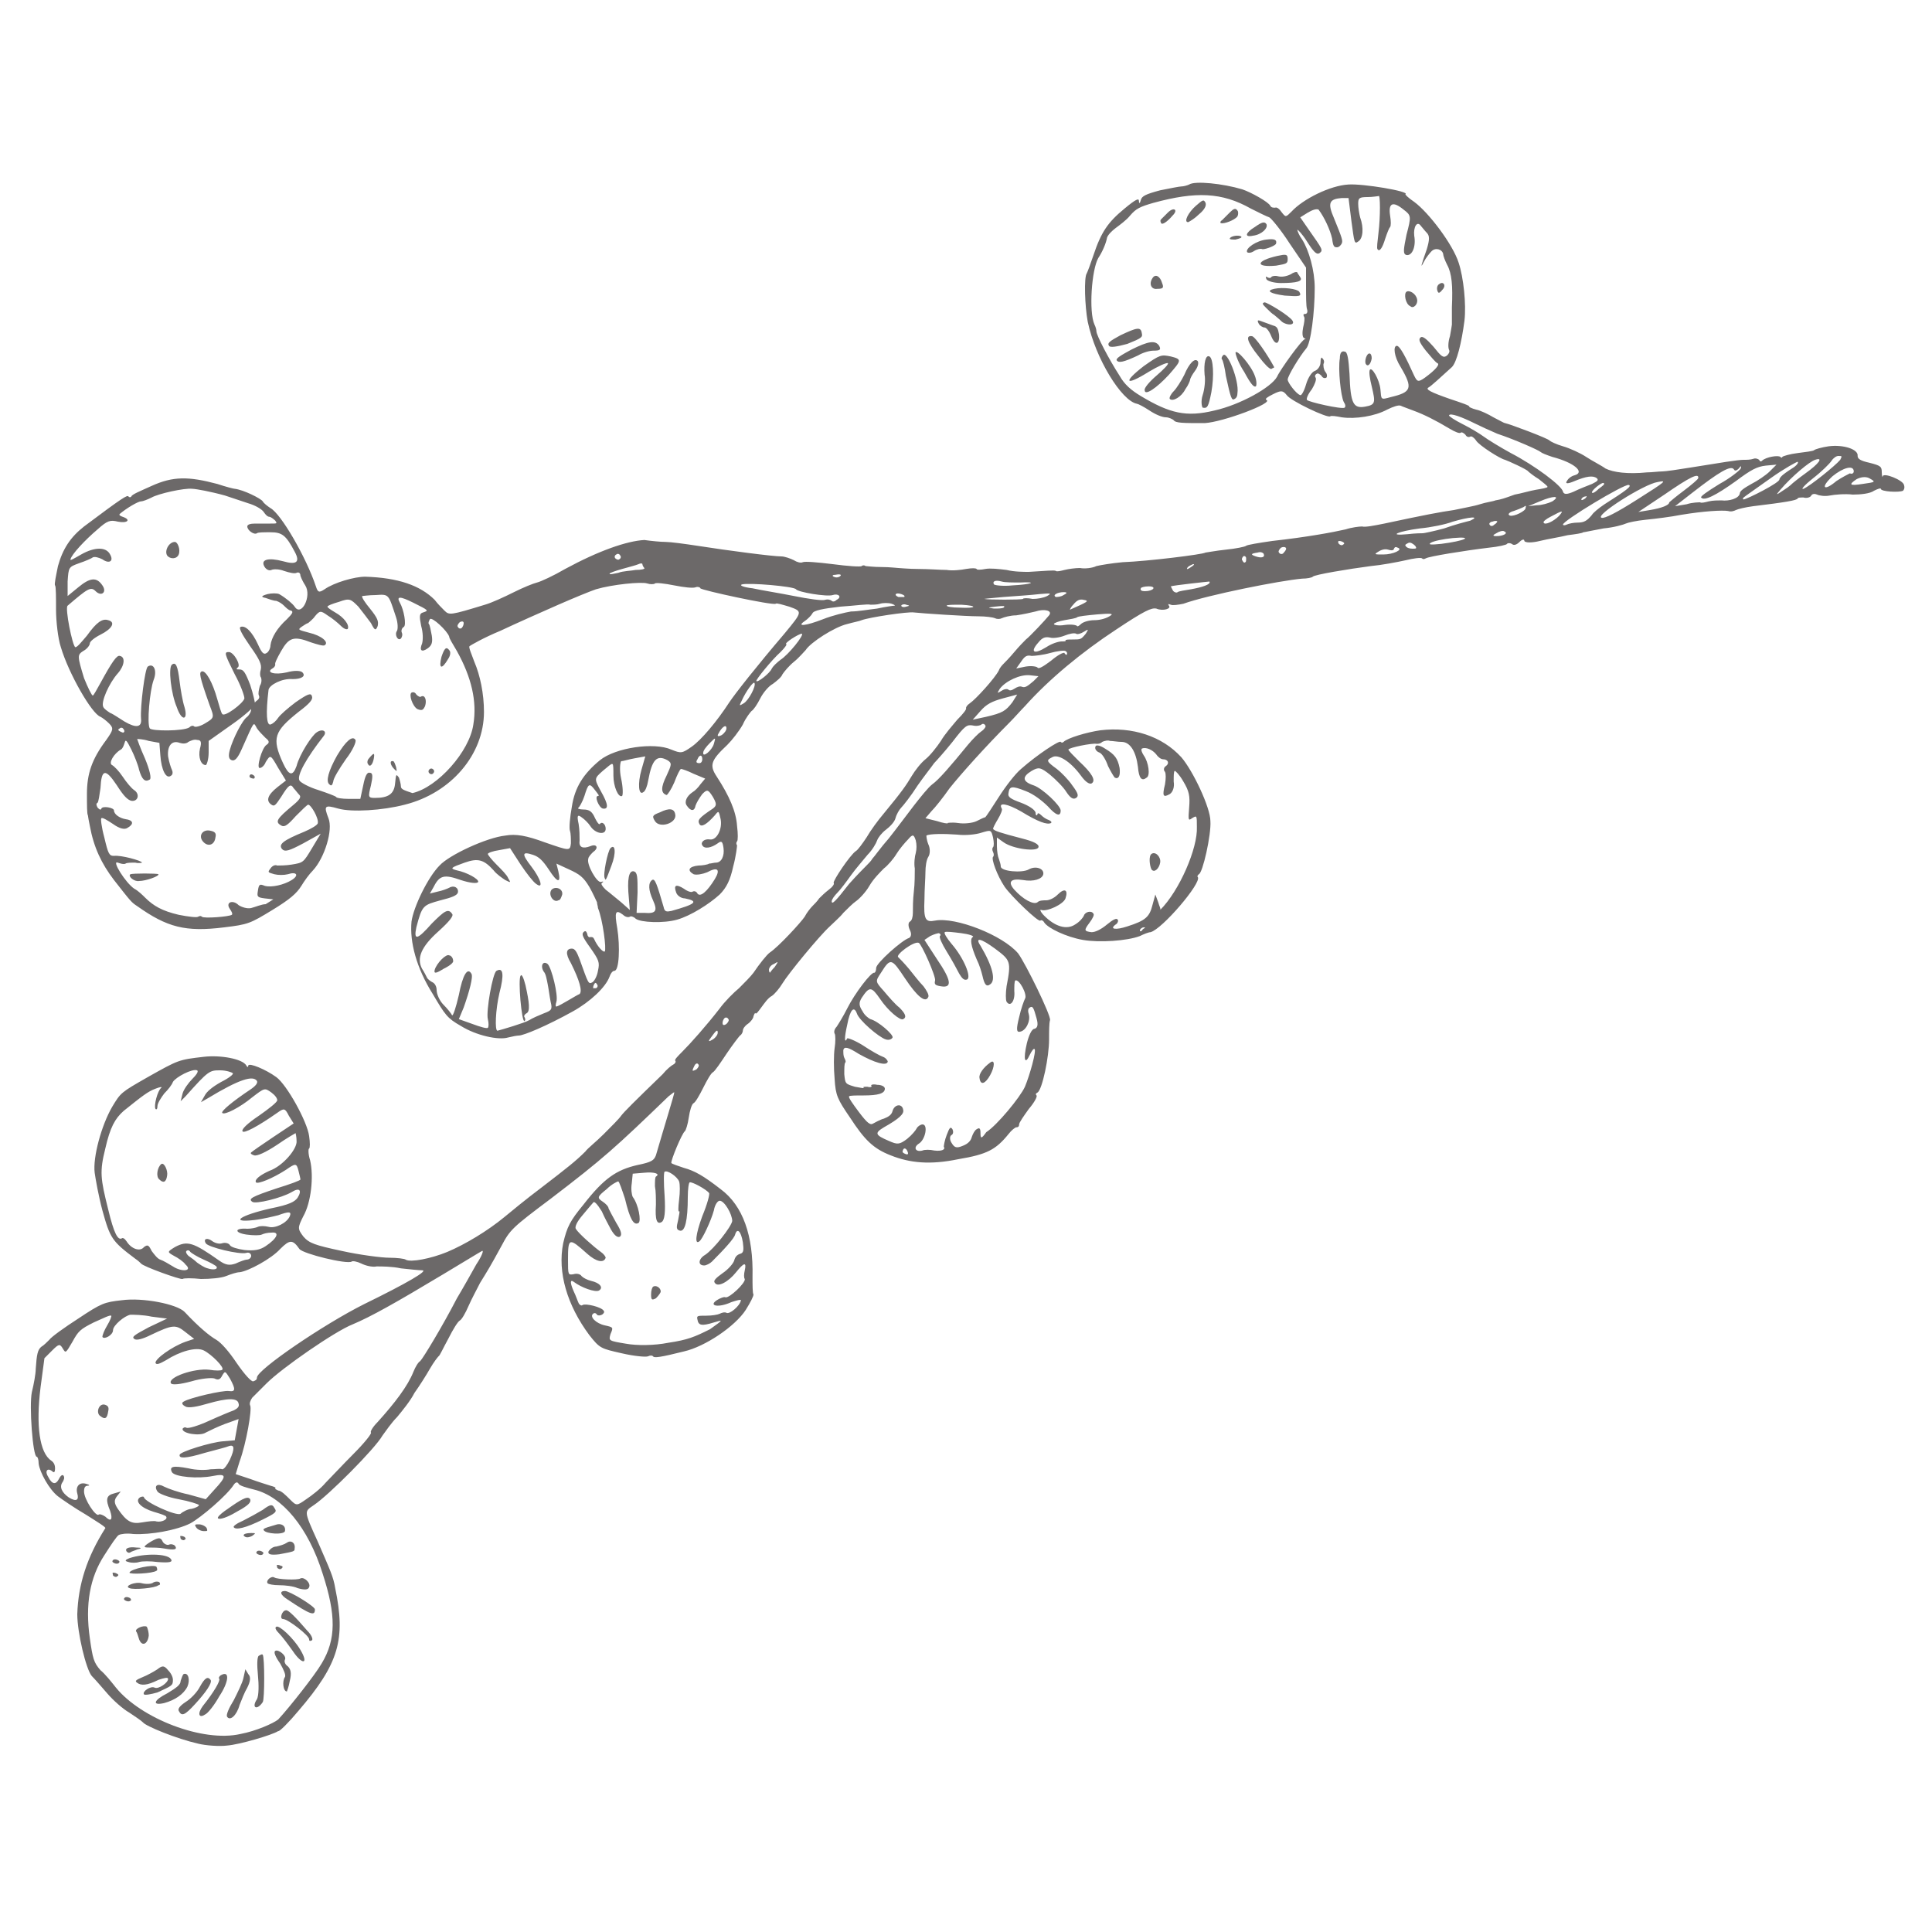 <svg version="1.1" id="Layer_1" xmlns="http://www.w3.org/2000/svg" x="0" y="0" viewBox="0 0 200 200" style="enable-background:new 0 0 200 200" xml:space="preserve"><style>.st0{fill:#6C6969}</style><path class="st0" d="M30.9 177.1c4.2-4.9 4.9-7.4 3.8-12.7-.2-1.2-.5-1.8-1.8-4.8-1.5-3.3-1.4-3.1-.4-3.8 1.5-1 6.3-5.8 7.1-7.2.3-.4.9-1.3 1.5-1.9.5-.6 1.4-1.7 1.8-2.5.5-.7 1.2-1.8 1.6-2.5.4-.7.8-1.2.9-1.3.1 0 .5-.9 1-1.8.5-1 1-1.8 1.2-1.9.2-.1.6-.8.9-1.5.3-.7.9-1.8 1.2-2.4.8-1.3 1-1.6 2.2-3.8.9-1.7 1.1-1.9 5.1-4.9 5.5-4.2 6.7-5.3 12.2-10.6.4-.3.6-.5.6-.4 0 .2-1 3.4-1.9 6.5-.2.5-.4.7-1.9 1-2.2.5-3.5 1.4-5.6 4.1-1.4 1.7-1.7 2.3-2.1 4-.6 3 .4 6.4 2.7 9.5 1.1 1.4 1.2 1.4 3.4 1.9 1.3.3 2.5.4 2.7.3.2-.1.4-.1.5 0 .1.2.8.1 3.2-.5 2.2-.5 5.3-2.6 6.4-4.3.5-.8.8-1.4.8-1.6-.1-.1-.1-1-.1-1.8.1-4.3-1-7.4-3.3-9.1-1.8-1.4-2.7-1.9-3.8-2.2-.6-.2-1.2-.4-1.3-.5-.1-.2 1.1-3.1 1.4-3.3.1-.1.3-.7.4-1.4.1-.7.3-1.4.5-1.5s.6-.8 1-1.6.8-1.5 1-1.6.8-1 1.4-1.9 1.3-1.8 1.4-1.9c.2-.1.3-.4.3-.5 0-.2.2-.5.5-.7s.6-.6.6-.8c.1-.3.2-.4.2-.3.1.1.3-.2.6-.6.3-.4.7-1 1.1-1.2.3-.2.8-.8 1.1-1.3.6-1 3.8-4.9 4.9-5.9.4-.4 1.1-1 1.4-1.4.4-.4 1-1 1.3-1.2s1-.9 1.4-1.6 1.1-1.4 1.5-1.8c.4-.3 1-1 1.3-1.5s.9-1.2 1.2-1.5c.5-.6.6-.5.8.1.1.4.1.9 0 1.3-.1.3-.2 1.1-.1 1.6 0 .5 0 1.6-.1 2.4s-.1 1.8-.1 2.2c0 .4-.1.8-.3.9-.2.1-.2.5 0 .9s.1.7-.1.8c-.7.2-3.4 2.6-3.4 3.1 0 .3-.1.5-.2.5-.3-.1-2 2.1-2.8 3.7-.4.8-.9 1.6-1.1 1.9-.2.2-.3.5-.2.7.1.1.1.9 0 1.5-.1.7-.1 2.1 0 3.2.1 1.7.3 2.1 1.6 4 1.5 2.3 2.4 3.2 4.2 3.9 2 .8 4.1 1 7 .4 3-.5 3.9-1 5.2-2.6.3-.4.7-.7.8-.7.2 0 .3-.1.3-.3 0-.2.5-.9 1-1.6.6-.7.9-1.3.8-1.4s-.1-.2.1-.3c.5-.3 1.2-3.7 1.2-5.5 0-.8 0-1.7.1-2 .1-.5-2.5-5.8-3.3-6.9-1.6-1.9-6.5-3.8-8.6-3.4-1 .2-1.2-.1-1.1-2.2 0-1 .1-2.2.1-2.8 0-.6.1-1.3.3-1.6.2-.3.2-.9 0-1.3-.2-.5-.2-.9-.2-.9.3-.2 1.9-.2 3.2-.1.8.1 1.9 0 2.5-.2 1-.3 1-.3 1.2.5.1.5.1.9 0 1s-.1.3 0 .5.1.4 0 .5c-.2.2.4 1.9 1.2 3.1.7 1 3.5 3.7 3.7 3.5.1-.1.3 0 .4.2.4.6 2.3 1.5 4 1.8s4.6.1 5.9-.4c.4-.2.9-.4 1.1-.4 1.2-.3 5.3-5.1 4.9-5.7-.1-.1 0-.2.1-.3.4-.1 1.3-4.1 1.2-5.5 0-1.4-1.8-5.2-3-6.6-2-2.2-5.1-3.2-8.4-2.8-1.4.2-3.4.8-3.8 1.2-.1.1-.2.1-.3 0-.1-.2-2.4 1.3-4.1 2.8-.6.5-1.6 1.8-2.3 2.9-.7 1.1-1.3 2-1.4 2.1-.1 0-.5.2-.9.4s-1.3.3-1.9.2c-.7-.1-1.2 0-1.1 0 .1.1-.5 0-1.1-.2l-1.2-.3.6-.7c.4-.4 1.2-1.4 1.9-2.4 1.2-1.5 3.7-4.3 6.2-6.8.5-.5 1.2-1.3 1.6-1.7 2.5-2.8 5.9-5.6 9.4-7.9 3-2 3.7-2.3 4.2-2.2.7.3 1.6 0 1.3-.3-.1-.2-.1-.2.2-.1.2.1.8 0 1.3-.1 2.5-.9 10-2.4 12.3-2.6.5 0 1-.1 1.1-.2.1-.2 3.7-.8 6-1.1 1.1-.1 2.7-.4 3.6-.6.8-.2 1.6-.3 1.7-.2.1.1.2.1.4 0 .3-.2 4-.8 6.5-1.1 1-.1 1.9-.3 1.9-.4.1-.1.3-.1.5 0 .2.2.5.1.8-.2s.5-.3.5-.1c.1.2.8.2 1.6 0s2.1-.4 2.9-.6c.8-.1 1.5-.2 1.6-.3.1 0 1-.2 2.1-.4 1.1-.1 2.1-.4 2.3-.5s1.1-.3 2.1-.4c1-.1 2.6-.3 3.6-.5 2.4-.4 4.3-.5 4.9-.4.3.1.6 0 .8-.1s1-.3 1.8-.4c3.3-.4 4.5-.6 4.6-.8 0-.1.3-.1.6-.1.3.1.7 0 .8-.2s.4-.2.6-.1c.2.1.8.2 1.3.1s1.6-.2 2.4-.1c.8 0 1.8-.1 2.2-.4.4-.2.7-.3.7-.2 0 .3 1.9.4 2.3.2.1-.1.2-.3.1-.6-.1-.5-2.1-1.3-2.2-.9 0 .2-.1 0-.1-.4 0-.6-.1-.7-1.3-1-.9-.2-1.2-.4-1.2-.7.1-.7-1.5-1.2-3-1-.7.1-1.4.3-1.5.4-.1.1-.9.2-1.7.3s-1.5.3-1.6.4c0 .1-.1.1-.2 0-.2-.2-1.5 0-1.9.4-.1.1-.2.1-.3-.1-.1-.1-.4-.2-.6-.1-.3.1-.7.1-1 .1-.6 0-2.4.3-5.5.8-1.2.2-2.6.4-2.9.4-.4 0-1.1.1-1.6.1-2 .2-3.5 0-4.3-.4-.4-.3-1.4-.8-2-1.2s-1.7-.9-2.4-1.1c-.7-.2-1.3-.5-1.4-.6-.1-.2-4.1-1.7-4.6-1.8-.1 0-.6-.3-1.2-.6-.5-.3-1.3-.7-1.8-.8-.4-.1-.8-.3-.7-.3.1-.1-.8-.4-2-.8-2-.7-2.6-1-2.2-1.2.2-.1 1.2-1 2.4-2.1.5-.5 1-2.5 1.3-4.8.2-1.7-.1-4.5-.6-6-.6-1.9-3.1-5.2-4.6-6.3-.6-.4-1-.8-.9-.8.4-.3-4.4-1.1-5.9-1-1.9.1-4.7 1.5-5.9 2.8-.6.6-.6.6-1 .1-.2-.3-.5-.6-.7-.5-.2 0-.4 0-.5-.2-.2-.4-2-1.4-2.9-1.7-2-.6-4.9-.9-5.5-.5-.2.1-.6.2-.8.2-.2 0-1.2.2-2.2.4-1.5.4-1.9.6-2 1s-.2.4-.2.1-.3-.2-1.5.8c-1.7 1.4-2.4 2.4-3.2 4.8-.3.9-.6 1.7-.7 1.9-.3.4-.2 3.4.1 5 .8 3.8 3.5 8.2 5.1 8.5.1 0 .7.3 1.3.7.6.4 1.3.7 1.7.7.3 0 .7.2.8.3.2.3 1 .3 3.2.3 1.9-.1 7.2-2.1 6.4-2.4-.2-.1.1-.3.7-.6.8-.4 1-.4 1.4.1.4.6 4.2 2.4 4.5 2.2.1-.1.7 0 1.2.1 1.4.2 3.4-.1 4.7-.8.6-.3 1.2-.5 1.4-.4s.8.3 1.3.5c1.1.4 2.3 1 3.8 1.9.5.3 1 .5 1.1.4s.3 0 .5.2c.1.2.3.3.5.2.1-.1.4.1.6.4.3.5 2.5 1.9 3 2 .3.1 2.3 1 2.4 1.2.1.1.6.5 1.1.8.5.4.9.7.9.8s-.6.2-1.2.3c-.6.1-1.6.4-2.2.5-1.1.4-1.4.5-2 .6-.2.1-1 .2-1.6.4s-1.8.4-2.7.6c-1.4.2-3 .5-7.2 1.4-1 .2-2 .4-2.3.3-.3 0-1.1.1-1.7.3-1.3.3-4 .8-7.6 1.2-1.4.2-2.6.4-2.7.5-.1.1-1.1.3-2.1.4-1 .1-2 .3-2.1.3-.3.2-6 .9-8.6 1-1.1.1-2.3.3-2.7.4-.4.2-1.2.3-1.7.2-.5 0-1.2.1-1.6.2-.4.1-.8.2-.9.1-.2-.1-1 0-2.8.1-.5 0-1.5 0-2.3-.2-.8-.1-1.7-.2-2.2-.1-.5.1-.9.1-.9 0-.1-.1-.5-.1-1.1 0-.5.1-1.4.2-2 .1-.6 0-1.9-.1-2.9-.1s-2-.1-2.1-.1-.9-.1-1.7-.1c-.9 0-1.6-.1-1.7-.1-.1-.1-.3-.1-.4 0s-1.5 0-3-.2c-1.6-.2-2.9-.3-3.1-.2s-.6 0-.9-.2c-.4-.2-1-.4-1.3-.4-.9 0-5.5-.6-8.7-1.1-1.3-.2-2.8-.4-3.3-.4s-1.5-.1-2.2-.2c-1.8.1-4.7 1.1-8.2 3-1.2.7-2.5 1.3-2.9 1.4-.4.1-1.4.5-2.4 1s-2.3 1.1-3 1.3c-3.6 1.1-3.7 1.1-4.2.6-.3-.3-.7-.7-1-1.1-1.5-1.5-3.8-2.3-7.2-2.4-1.1 0-3.2.6-4.2 1.3-.6.4-.7.3-.9-.3-1-3-3.6-7.5-4.7-8.1-.3-.2-.7-.5-.8-.7-.2-.3-2-1.2-2.9-1.3-.1 0-.9-.2-1.8-.5-3-.8-4.6-.8-6.8.2-1.1.5-2.1.9-2.1 1.1-.1.1-.2.1-.3 0-.1-.2-.6.1-4.6 3.1-1.4 1.1-2.2 2.3-2.7 4.1-.2 1-.4 1.9-.3 2s.1 1.3.1 2.5.2 3 .5 3.9c.8 2.7 3.2 6.9 4.1 7.2.2.1.6.4.9.7.5.5.4.7-.3 1.7-1.5 2-2 3.5-2 5.6 0 1.1 0 2.1.1 2.2 0 .1.1.6.2 1.1.4 2.2 1.2 3.9 2.5 5.6 1.8 2.3 1.8 2.3 2.4 2.7 3.1 2.2 5 2.7 9 2.2 2.5-.3 2.7-.4 5-1.8 1.8-1.1 2.5-1.7 3-2.5.3-.5.8-1.2 1.2-1.6 1.2-1.3 2.1-4.2 1.6-5.4-.5-1.3-.4-1.4 1-1s4.6.2 6.9-.4c4.8-1.2 8.2-5.2 8.2-9.6 0-1.9-.4-3.8-1-5.2-.3-.8-.6-1.5-.5-1.6s1.5-.9 3.2-1.6c1.7-.8 4.4-2 6-2.7s3.3-1.4 3.9-1.6c1.7-.5 4.7-.8 5.3-.6.3.1.7.1.8 0 .1-.1 1 0 2 .2s1.9.3 2.2.2c.2-.1.5 0 .5.1.1.2 7.5 1.8 7.8 1.6.1-.1.7.1 1.4.3 1.4.5 1.4.5-.5 2.8-2.9 3.4-5.1 6.2-5.7 7.1-1.3 2-2.9 3.9-3.9 4.6s-1.1.7-2.1.3c-1.8-.8-5.8-.2-7.4 1.1-1.7 1.4-2.6 2.8-2.9 4.8-.2 1.1-.3 2.2-.2 2.5s.1.9.1 1.3c-.1.8-.1.8-2.7-.1-1.9-.7-3-.9-4.1-.7-1.9.2-5.8 2-6.8 3.1-1.2 1.2-2.7 4.3-2.9 5.8-.2 2.1.5 4.8 2.2 7.5 1.3 2.2 1.5 2.5 2.9 3.3 1.6 1 3.9 1.5 4.9 1.2.4-.1.9-.2 1.1-.2.5 0 2.9-1 5.6-2.5 1.8-1 3.4-2.5 3.8-3.6.1-.3.3-.6.5-.6.5 0 .6-2.5.3-4.4-.3-1.7-.2-2 .6-1.4.2.2.5.3.7.2.1-.1.4 0 .6.2.5.4 2.9.5 4.3.1s3.3-1.6 4.4-2.6c.7-.7 1.1-1.5 1.4-2.9.3-1.1.4-2.1.4-2.2-.1-.1-.1-.3 0-.4s.1-.8 0-1.6c-.1-1.5-.8-3.1-2.1-5.1-.8-1.2-.6-1.7 1.1-3.3.5-.5 1.2-1.4 1.6-2.1.3-.7.8-1.3.9-1.4.2-.1.6-.7.9-1.3.3-.6.9-1.3 1.3-1.5.4-.3.9-.7 1-1 .2-.3.7-.9 1.2-1.3s1-1 1.2-1.2c.5-.8 3-2.4 4.3-2.7.7-.2 1.3-.3 1.5-.4.8-.3 4.8-.9 5.4-.8.9.1 5.4.4 6.7.4.7 0 1.5.1 1.7.2.2.1.5.1.7 0s.9-.3 1.5-.3c.7-.1 1.6-.3 2-.4.9-.3 1.8-.1 1.4.4-.4.5-2 2.2-2.4 2.5-.2.2-.7.7-1.2 1.3-.5.6-1 1.1-1.1 1.2s-.4.4-.5.7c-.4.8-2.4 3-3 3.4-.3.2-.4.4-.4.5.1.1-.3.6-.9 1.2-.5.6-1.3 1.5-1.7 2.2-.4.6-1.1 1.5-1.6 1.9s-1.1 1.2-1.4 1.7c-.6 1-1 1.6-2.9 3.9-.6.7-1.4 1.8-1.8 2.5-.4.6-.9 1.3-1.1 1.4-.6.4-2.4 3.1-2.3 3.3.1.1-.1.4-.5.7-.4.3-.8.7-1 .9-.2.3-.5.6-.7.8-.2.2-.6.7-.8 1.1-.4.6-2.7 3.1-3.6 3.7-.3.2-1.1 1.2-1.7 2.1-.3.4-1 1.1-1.5 1.6-.5.4-1.5 1.4-2 2.1-1.4 1.8-3 3.6-3.9 4.5-.4.4-.8.8-.7.9.1.1 0 .3-.2.4s-.7.5-1.1 1c-3 2.9-4 3.9-4.3 4.3-.2.3-1 1.1-1.8 1.9s-1.7 1.5-1.9 1.8c-1 1-1.9 1.7-4.5 3.7-1.6 1.2-3.3 2.6-3.9 3.1-1.7 1.4-4 2.8-5.9 3.6-1.7.7-3.8 1.1-4.3.8-.1-.1-.9-.2-1.7-.2s-3.1-.3-4.9-.7c-2.8-.6-3.4-.8-4-1.5-.6-.8-.6-.9 0-2.1.8-1.4 1.1-4.1.7-5.8-.2-.6-.2-1.2-.1-1.2.1-.1.1-.6 0-1.3-.2-1.5-2.3-5.3-3.4-6.1-1.1-.8-2.8-1.5-2.9-1.2 0 .2-.1.2-.2 0-.4-.7-2.7-1.1-4.4-.9-2.6.3-2.6.3-5.8 2.1-2.8 1.6-2.8 1.6-3.7 3.1-1.1 1.9-2 5.2-1.8 6.8.1.7.4 2.4.8 3.9.8 2.9 1 3.2 3.4 5 .3.2.5.4.6.5.2.3 4.1 1.7 4.3 1.6.1-.1 1-.1 1.9 0 1 0 2.1-.1 2.6-.3s1.1-.4 1.4-.4c.9-.1 3.3-1.4 4.2-2.4 1-1 1.3-1 2 0 .4.5 4.9 1.6 5.4 1.3.1-.1.6 0 1 .2s1.1.4 1.6.3c.5 0 1.6 0 2.5.2.9.1 1.9.2 2.2.2.7 0-1.5 1.3-6 3.5-4.2 2.1-11.1 6.8-11.1 7.6 0 .2-.1.3-.4.4-.2 0-.8-.6-1.7-1.9-.8-1.2-1.6-2.1-2.1-2.4-.7-.4-1.8-1.3-3.3-2.9-.8-.8-4.3-1.5-6.5-1.2-1.8.2-2.1.3-4.5 1.9-1.4.9-2.8 1.9-3 2.2-.2.2-.6.6-.8.7-.4.3-.5.8-.6 2.3 0 .5-.2 1.6-.4 2.4-.3 1.4.1 6.7.5 6.7.1 0 .2.3.2.7.1.9 1.1 2.7 2 3.4.4.3 1.7 1.2 2.9 1.9 1.1.7 2.1 1.3 2 1.4-1.9 3-2.8 5.8-2.9 8.9 0 1.9.9 5.7 1.5 6.4.3.3 1 1.1 1.6 1.8s1.6 1.6 2.3 2c.6.4 1.2.8 1.4 1 .3.4 3.5 1.7 5.7 2.2.8.2 2.2.3 3 .2 1.3-.1 4.7-1.1 5.3-1.5.1.1 1.1-.9 2.1-2.1zm-6 2.4c-3.9.9-10.3-1.6-12.9-4.8-.4-.5-1.1-1.4-1.6-1.8-.7-.8-.8-1.2-1.1-3.3-.5-3.5 0-6.3 1.5-8.6.7-1.1 1.3-2 1.5-2.1s.8-.2 1.5-.1c1.8.1 4.5-.4 5.9-1.1 1.1-.6 3.8-2.9 4.5-4 .2-.3.4-.3.5-.1s.8.4 1.6.6c2.9.7 5.6 3.9 7.1 8.7 1.4 4.3 1.4 6.8-.1 9.3-.7 1.2-3.3 4.5-4.5 5.8-.5.4-2.3 1.2-3.9 1.5zM69.2 139c-1.5.3-3.3.3-4.4.1-1.8-.3-1.8-.3-1.6-1 .3-.7.3-.7-.6-.9-.9-.2-1.6-.9-1.2-1.2.1-.1.3-.1.4.1.1.1.3.1.5 0s.3-.3.2-.4c-.2-.4-1.9-.8-2.2-.6-.1.1-.3 0-.4-.2-.1-.2-.3-.8-.5-1.2-.4-.9-.4-1.3 0-1 .8.6 2.2 1.1 2.6.9.5-.3.1-.8-.8-1-.4-.1-.8-.3-1-.5-.1-.2-.5-.3-.8-.2-.6.1-.6.1-.6-1.5 0-2.3.1-2.3 2-.6.9.8 1.7 1 1.9.4 0-.1-.2-.4-.5-.6-.7-.5-2.3-1.9-2.6-2.4-.1-.2.1-.7.7-1.4.5-.6 1-1.2 1.1-1.3.1-.2.4.1.9.9.3.7.7 1.4.8 1.6.4.8.8 1.2 1.1 1 .2-.2.1-.6-.4-1.4-.4-.7-.7-1.3-.8-1.5 0-.2-.3-.5-.6-.7-.6-.4-.6-.5.4-1.3.5-.5 1.1-.8 1.2-.8.1 0 .4.9.7 1.8.5 2.1.9 2.8 1.4 2.5.3-.2 0-1.9-.6-2.7-.1-.2-.2-.8-.1-1.4l.1-1 1.2-.1c1-.1 1.7.1 1.2.4-.1.1-.1.5-.1 1 .1.5.1 1.3.1 1.9-.1 1.6.1 2.1.6 1.8.3-.2.4-1 .3-2.7-.1-1.3-.1-2.5 0-2.5.3-.2 1.3.5 1.5 1 .1.3.1 1.1 0 1.9s-.1 1.3 0 1.2c.1-.1 0 .4-.1.9-.2.8-.2 1 .2 1.1.5.1.8-1 .8-3.5 0-.8.1-1.5.2-1.5.2-.1 1.7.7 2 1.1.1.1-.2 1.2-.7 2.4-.7 1.9-.8 3-.3 2.6.3-.2 1.2-2.1 1.5-3.2.1-.6.4-1 .6-1 .5 0 1.3 1.4 1.3 2.1-.1.6-1.9 2.9-2.8 3.5-.7.4-.8 1.1-.1 1.1.2 0 .6-.2.8-.4 1.3-1.3 2.3-2.4 2.4-2.8.2-.7.6-.4.8.8.1.8.1 1.1-.3 1.2-.3.1-.5.3-.6.7-.1.3-.6.9-1.2 1.3-.7.5-1 .8-.8 1 .3.5 1.4-.1 2.2-1.1.8-1 1.1-1.1.9-.2-.1.4-.1.8 0 .9.1.4-1.6 2-2 1.9-.1-.1-.6.1-.9.3-.9.6.2.8 1.5.2.6-.2 1-.3 1-.2-.1.6-1.2 1.5-1.5 1.3-.2-.1-.5 0-.7.1s-.8.2-1.4.2c-.9 0-1 0-.9.4.1.6.4.7 1.7.3 1-.3 1-.3-.4.7-1.6.8-2.3 1.1-4.3 1.4zm32.3-21.7c0-.5-.1-.6-.4-.4-.2.1-.4.5-.5.8-.1.4-.4.7-.9.9-.7.3-.9.2-1.2-.3-.2-.3-.2-.7 0-.8.2-.1.2-.4.1-.6-.2-.3-.3-.2-.6.6-.2.5-.3 1.1-.3 1.2.2.3-.2.5-1 .4-.4-.1-1-.1-1.2 0-.7.2-1-.3-.4-.7.7-.4 1-2 .4-2-.2 0-.5.2-.6.4-.1.2-.5.7-1 1.1-.8.6-1 .6-1.9.2-1.4-.6-1.5-.8-.5-1.4 1.6-.9 2.1-1.4 2-1.8-.1-.7-.9-.6-1.1.1-.1.4-.4.6-.9.8-.4.1-.9.4-1.1.5-.3.2-.6 0-1.5-1.2-.6-.8-1.1-1.5-1-1.6 0-.1.7-.1 1.5-.1 1.5 0 2.2-.2 2.2-.7 0-.2-.3-.4-.8-.4-.4-.1-.7 0-.6.1s-.1.2-.4.1c-.3 0-.5 0-.4.1s-.3 0-.9-.1c-1-.3-1-.3-1.1-1.3 0-.6 0-1.1.1-1.2s0-.3-.1-.5-.1-.5-.1-.8c.1-.4.5-.3 1.6.4 1.6.9 2.9 1.3 3 .8 0-.1-.2-.4-.5-.5s-1.2-.6-2.1-1.2c-.8-.5-1.6-.8-1.6-.7-.3.6-.3-.1 0-1.4.3-1.6.7-2 1-1.2.2.7 2.3 2.5 3 2.7.3.1.6 0 .7-.2.1-.3-1.5-1.7-2.3-1.9-.2-.1-.6-.4-.8-.8-.4-.6-.4-.9-.1-1.4.8-1.2 1-1.2 1.9.1.8 1.2 2.1 2.3 2.4 2.1.4-.2.2-.6-.4-1.2-.4-.3-1.1-1.1-1.6-1.7-.9-1-.9-1-.3-1.9 1-1.6 1.1-1.5 2.5.6 1.2 1.8 2.1 2.6 2.4 1.9.1-.2-.2-.7-.5-1.1-.4-.4-1.1-1.3-1.5-1.8-.5-.6-1-1.1-1.1-1.2-.4-.2 1.6-1.7 2.1-1.5.3.1 1.8 3.5 1.7 3.9-.1.4 0 .5.6.6 1.2.2 1.1-.6-.4-2.8l-1.3-2 .6-.4c.4-.2.8-.3.9-.3.2.1.2.2.1.3-.1.1.2.8.7 1.6.5.8 1.1 1.9 1.3 2.3.3.5.5.7.8.6.5-.2-.3-2.2-1.6-3.7-.5-.6-.8-1.1-.7-1.2.1-.1.9 0 1.7.1.8.1 1.4.3 1.2.4-.3.2-.2.9.4 2.3.3.6.5 1.3.6 1.7.2.9.4 1.2.8.9.6-.4.3-1.8-1-4-.6-.9 0-.8 1.5.3 1.6 1.2 1.7 1.3 1.2 3.9-.1.7-.1 1.4 0 1.6.4.6.9-.1.8-1.1 0-.5 0-1 .1-1.1.4-.2 1.3 1.5 1 1.9-.1.2-.4 1-.6 1.9-.3 1.2-.3 1.6.1 1.5.6-.1 1.1-1.1.9-1.8-.1-.3-.1-.6.1-.7.3-.2.4 0 .7 1.1.2.7.1 1-.2 1.1-.3 0-.6.7-.8 1.5-.4 1.7-.2 2.3.3 1.2.2-.4.4-.7.5-.6.2.2-.5 2.7-1 3.9-.5 1.1-2.9 4-4 4.7-.5.7-.6.7-.6.1zm-7.9 2.1c-.2-.1-.2-.2-.1-.4s.3-.1.4.1c.2.4.1.5-.3.3zM30 155.2c-.4-.4-.9-.9-1.2-.9-.2-.1-.4-.2-.3-.2.1-.1-.1-.2-.5-.3-.3-.1-1.3-.4-2.1-.7l-1.5-.5.4-1.3c.7-1.9 1.3-5.4 1.1-5.8-.1-.2 0-.5.2-.8l1.5-1.5c1.6-1.6 7.1-5.4 8.9-6.1 1.9-.8 4.4-2.2 9.4-5.2 2-1.2 3.8-2.3 4-2.4.2-.1 0 .5-.6 1.4-.5.9-1.4 2.5-2 3.5-1.5 2.9-3.5 6.2-3.8 6.5-.2.1-.5.6-.7 1.1-.6 1.5-1.9 3.2-3.7 5.2-.5.5-.8 1-.7 1.1s-.7 1.1-1.8 2.2-2.4 2.5-2.9 3c-.5.6-1.4 1.3-2 1.7-1 .7-1 .7-1.7 0zM192.8 50.1c-1.3.2-1.5.1-.6-.5.4-.2.9-.3 1.3-.1.7.4.7.4-.7.6zm-2.7-.3c-1.3 1.1-1.7.7-.4-.5 1.1-.9 2.2-1.2 2.2-.5 0 .2-.2.3-.4.2-.2.1-.8.4-1.4.8zM118 96.3c0-.1.2-.3.4-.3s.2 0-.1.2c-.1.2-.3.3-.3.1zm1.9-2.9-.3-.8-.3 1.1c-.3 1.2-.7 1.6-2.6 2.2-1.2.4-1.9.3-1.2-.2.2-.1.3-.4.2-.5-.1-.2-.5 0-1.1.5s-1.2.8-1.6.8c-.8-.1-.8-.2-.2-1 .3-.4.5-.8.4-.9-.2-.4-.9-.2-1 .2-.1.2-.4.6-.9.9-.9.6-2.1.2-3.2-.9-.4-.4-.5-.7-.3-.6.6.2 2.3-.6 2.5-1.2.3-.9-.1-1.1-.8-.4-.4.4-.9.6-1.2.6-.3 0-.7 0-.9.2-.4.3-1.5-.3-2.4-1.3-.7-.8-.4-1.2.9-1 1.1.2 2-.1 2.1-.6.1-.6-.8-.9-1.5-.5s-2.9.2-2.9-.3c0-.2-.1-.5-.2-.8-.1-.2-.2-.8-.2-1.3v-.9l.7.5c1 .7 3.5 1 3.6.5.1-.3-.5-.6-1.7-.9-2.3-.6-2.9-.8-3-1 0-.1.2-.5.5-1s.5-1 .4-1.1c-.4-.7.6-.5 2 .3 1.8 1.1 2.7 1.4 3.1 1.2.1-.1 0-.2-.2-.3-.3-.1-.6-.3-.8-.5-.2-.2-.4-.3-.4-.1-.1.2-.2.1-.2-.2-.1-.3-.7-.7-1.5-1-1.1-.4-1.4-.6-1.3-1 .1-.7.3-.8 1.8-.2.8.3 1.7 1 2.3 1.6.8.9 1.3 1.1 1.3.4 0-.5-1.9-2.3-2.8-2.6-1.2-.4-1.2-.9-.2-1.5.7-.4.9-.4 1.9.4.6.5 1.4 1.3 1.7 1.8.4.6.7.8 1 .6.3-.2.2-.5-.4-1.3-.4-.6-1.2-1.4-1.6-1.7-1.1-.8-1.1-.9-.5-1.2.6-.4 1.9.4 3 1.9.5.7.9.9 1.1.8.5-.3 0-1.1-1.3-2.3-.6-.6-1.1-1.1-1.1-1.2 0-.2 2.5-.7 2.9-.6.2 0 .4 0 .6-.2.2-.1.6-.2.8-.1.3 0 .8.1 1.2.1.9 0 1.5 1 1.7 2.6.1 1.2.4 1.5.9 1.1.4-.2.2-1.6-.3-2.3-.2-.3-.3-.6-.2-.7.4-.2 1.1.1 1.5.6.2.3.5.5.7.5.5 0 .7.4.3.7-.2.1-.3.4-.1.6.1.2.1.7 0 1.3-.3 1.2-.2 1.4.5 1 .3-.2.5-.7.4-1.3 0-.6 0-1 .1-1.1.1 0 .5.4.9 1.1.6 1 .7 1.5.6 2.7-.1 1.3-.1 1.4.3 1.1.5-.3.5-.3.5.9.1 2.2-1.8 6.6-3.8 8.6.1-.1-.1-.4-.2-.8zm67.8-43.9c.9-.7 1.7-1.5 1.9-1.8s.5-.5.7-.5c.4 0 .4 0 .2.4-.5.6-3.1 2.7-3.8 3-.3.1 0-.3 1-1.1zm-3.4 1.2c1.2-1.4 3-2.9 3.6-3.1.9-.3.4.4-1 1.4-.7.5-1.3 1-1.3 1s-.4.4-.9.7c-.9.6-.9.6-.4 0zm-3.8 1c-.1 0-.1-.1 0-.2s1.4-1 2.8-2 2.7-1.7 2.8-1.7c.1.1-.1.4-.6.7-1.1.7-1.2.9-1.3 1.1.2.3-3.4 2.1-3.7 2.1zm-161.8 105c-.4.3-3.7-1.2-3.8-1.7 0-.1-.2-.1-.4 0-.6.4.1 1.1 1.4 1.5.7.2 1.3.4 1.3.5.2.3-.5.6-1 .5-.2-.1-.9 0-1.5.1-1.1.2-1.6-.1-2.5-1.4-.4-.6-.4-.9-.1-1.3l.4-.5-.7.2c-.8.2-.9.6-.4 1.8.3.9.1 1.2-.5.6-.3-.2-.6-.3-.7-.2-.3.2-1.5-1.6-1.5-2.4 0-.4.1-.6.4-.6.2 0 .2-.1-.2-.2-.7-.2-1.1.3-.9 1 .2.7-.1.9-.9.4-.7-.5-1-1.1-.6-1.6.1-.2.2-.4.1-.6-.1-.2-.3-.1-.5.3-.3.6-.7.6-1.1-.2-.4-.6-.1-1 .4-.6.2.2.3.1.3-.3 0-.3-.1-.6-.4-.8-1.2-.8-1.6-3.6-1.1-7.6.2-1.6.4-2.9.4-3l.8-.8c.7-.7.8-.7 1.1-.2.3.5.3.5 1-.7.6-1.1.8-1.3 2.2-2 .9-.4 1.7-.8 1.8-.7.1 0-.1.5-.4 1-.3.5-.5 1-.5 1.2.2.3 1.1-.2 1.1-.7s1.2-1.5 1.8-1.6c.3 0 1.3 0 2.2.2l1.6.2-1.9.9c-1.5.8-1.8 1-1.5 1.2.2.2.9 0 1.7-.4 2.3-1.1 2.6-1.1 3.6-.3l.9.7-.9.3c-1.4.5-3.2 1.8-3.1 2.2.1.2.4.1 1.1-.3 1.4-.9 3.1-1.4 3.9-1s2.2 1.8 1.9 2c-.1.1-.7.1-1.3 0-1.6-.2-4.4.8-4 1.4.1.2 1 .1 2.1-.2 1-.3 2.1-.4 2.4-.3.4.2.6.1.8-.3.3-.5.3-.5.8.3.6 1.1.6 1.4-.1 1.3-.6-.1-4.1.7-4.7 1.1-.2.1-.2.3.2.5.3.2 1.3 0 2.3-.3 2.1-.6 3.1-.6 3.2 0 .1.3-.1.5-.5.7-.3.1-1.5.6-2.6 1.1s-2.1.8-2.3.7c-.2-.1-.3 0-.4.1-.1.5 1.8.8 2.4.4.4-.2 1.2-.6 2-.9l1.4-.5-.2 1.1-.2 1.1-1.2.1c-1.3.1-4.5 1.1-4.5 1.4-.1.4.6.4 2.6-.2 1.1-.3 2.3-.6 2.5-.7.6-.2.6.3.1 1.4-.3.6-.6 1-.8 1-.2-.1-.7 0-1.2 0-.5.1-1.5.1-2.3-.1-1.6-.3-2-.2-1.7.4.3.5 2.7.7 4.2.4s1.5 0 .2 1.4l-.9 1-1.8-.5c-1-.2-2.1-.6-2.5-.8-.7-.4-1.1-.1-.7.5.1.2 1.1.6 2.2.8s2 .5 2.1.6c0 .1-.3.3-.8.4-.3 0-.9.3-1.1.5zM178.2 51.8c-.3 0-.9 0-1.3.1s-.8.2-.9.1c-.1 0-.8 0-1.4.2l-1.2.2 1.8-1.4c2.7-2.1 4-2.9 4.3-2.4.1.2.3.1.5-.1.2-.3.3-.3.2 0-.1.2-1.1 1-2.2 1.6-1.3.8-2 1.3-1.9 1.4.3.4 1.5-.2 3.6-1.7 1.6-1.2 2.2-1.5 3.1-1.6l1.1-.1-.7.7c-.4.4-1.3 1-1.9 1.3-.7.4-1.2.7-1.2 1-.1.5-1.1.8-1.9.7zm-7.4 1-1.2.2 2.7-1.8c2.6-1.8 3.6-2.3 3.5-1.7 0 .1-.7.7-1.5 1.3s-1.4 1.1-1.5 1.2c0 .3-.8.6-2 .8zm-5 .8c-.8-.2 4.4-3.5 5.8-3.7 1-.2.9-.1-2.1 1.8-2.2 1.4-3.4 2-3.7 1.9zm-2.5.5c-.4 0-.9.1-1.1.2-.2.1-.4.1-.4 0 0-.4 6.3-4.2 6.8-4.1.4.1-.3.6-2.5 2-.6.4-1.2.9-1.3 1.1-.5.6-.8.8-1.5.8zm-3.5 0c-.1-.1.3-.4.7-.6 1.3-.7 1.4-.7.9-.1-.6.6-1.5 1-1.6.7zm5-3.1c-.1-.2 1-1.1 1.2-1s-.1.3-.5.6c-.3.3-.6.5-.7.4zm-1.1.7c0-.1.2-.3.4-.3.2-.1.2 0 0 .2-.3.2-.4.2-.4.1zm-92 59.1c0-.1.1-.3.2-.5s.3-.3.4-.1c.1.1 0 .3-.2.5-.2.1-.4.2-.4.1zm91.2-59.9c-.7.3-1 .3-1.1 0-.1-.6-2.9-2.7-5.4-4-1.1-.6-2.4-1.4-2.8-1.7-.4-.3-1.4-.9-2.2-1.3-.8-.4-1.4-.8-1.4-.9.1-.3 1.4.2 2.6.8.6.3 1.7.8 2.4 1.1 1.8.6 4.3 1.7 4.5 1.9.1.1.6.3 1.2.5 2.3.6 3.4 1.6 2.3 1.9-.4.1-.7.4-.8.6-.2.3.1.3.8 0 1.2-.5 1.9-.6 2.3-.3.2.2.1.3-.5.6-.5.2-1.3.5-1.9.8zm-8 4.6c-.4 0-.4-.1 0-.3.3-.2.7-.3.8-.2.5.2-.1.5-.8.5zm4.2-3.2-.9.1 1.2-.5c1.4-.6 2.2-.6 1.3 0-.4.2-1.1.4-1.6.4zm-85.5 55.1c.5-.7.7-.9.7-.5 0 .2-.2.5-.5.7-.5.3-.5.2-.2-.2zm82.6-54.1c-.1-.1.1-.3.5-.4.3-.1.8-.3 1-.4.3-.2.3-.2.2.2-.3.4-1.5.9-1.7.6zm-81.4 52.6c0-.2.1-.4.2-.5s.3-.1.4.1c.1.1 0 .3-.2.5-.3.2-.4.1-.4-.1zm79.4-51.6c-.1-.1.1-.3.3-.3.2-.1.5-.1.5 0 0 0-.1.2-.3.3-.2.2-.4.2-.5 0zm-5 2c-1 .1-1.4.1-1.1-.1.3-.2 1.3-.4 2.3-.5 2.3-.2 1.2.3-1.2.6zm.3-1.6c-1.1.3-2.1.5-2.2.5-.1 0-.8 0-1.6.1-2.1.2-1-.3 1.3-.6 1.1-.1 2.6-.4 3.4-.7 1.7-.5 2.9-.6 1.8-.1-.4.1-1.6.4-2.7.8zm-69.9 45.7c0-.2.2-.5.5-.6.5-.3.5-.3.1.3-.3.3-.5.6-.5.6s-.1-.1-.1-.3zm65.9-43.9c-.1-.1.1-.2.3-.3s.5.1.7.3c.2.3.1.3-.3.3-.3 0-.6-.1-.7-.3zm-2.3.9c-.9 0-1 0-.5-.3.3-.2.7-.3 1-.2s.6.1.6-.1c.1-.2.2-.2.4-.1.6.2-.5.7-1.5.7zM86.1 93.3c0-.2.3-.6.6-.9.3-.3.9-1.1 1.4-1.8.5-.7 1.3-1.6 1.7-2.1.5-.5.9-1.2 1-1.5s.5-.8.9-1.1c.4-.3.9-.8 1-1.2.1-.4.4-.9.6-1.1s1-1.2 1.7-2.3c.7-1 1.5-2 1.7-2.3.2-.2 1.1-1.2 1.9-2.2 1.3-1.7 1.5-1.8 2.1-1.7.4.1.8 0 .9-.1s.3-.1.4.1c.1.1-.1.4-.4.6s-.9.8-1.4 1.4c-1.8 2.2-3 3.6-3.7 4.1-.4.3-1.2 1.3-1.9 2.2-.7.9-1.8 2.4-2.6 3.4-.8.9-1.5 1.9-1.7 2.1-.1.2-.4.5-.6.7s-1 1-1.8 1.9c-1.4 1.8-1.8 2.2-1.8 1.8zm-61.7 37.5c-.6.2-1 .2-1.7-.3-2.7-1.9-3.3-2.1-4.6-1.4-.8.5-.8.5-.1.9.4.2 1 .6 1.2.9.8.7-.4.8-1.3.2-.5-.3-1-.6-1.3-.7-.3-.1-.6-.5-.9-.9-.3-.6-.4-.7-.8-.4-.4.5-1.3.2-1.8-.6-.2-.3-.4-.4-.5-.3-.4.2-.8-.5-1.4-3-.8-3.2-.9-3.9-.3-6.3.5-2.2 1-3.1 1.9-3.9 2-1.6 2.5-2 3.3-2.3.5-.2.7-.2.6-.1-.4.3-.8 1.9-.6 2.2.1.1.2 0 .2-.3s.4-.9.7-1.3c.4-.4.8-.9.9-1.2.3-.5 2-1.4 2.5-1.2.2.1-.1.5-.5.9s-.9 1.1-1 1.5l-.2.8.5-.5c2.4-2.7 2.5-2.7 3.6-2.7.6 0 1.2.2 1.3.3.1.1-.4.5-1.2.9-.9.5-1.5 1-1.7 1.4l-.4.7.7-.4c3.3-2 4.7-2.4 5.1-1.8.1.2-.1.5-.7.9-1.8 1.2-3 2.2-2.9 2.4.2.3 1.9-.6 3.1-1.6 1.3-1 1.3-1 2-.5.4.3.6.6.6.8 0 .2-.9.9-1.9 1.6-1.2.8-1.8 1.4-1.7 1.6.1.3 1.6-.5 3.6-1.9.7-.5.8-.5 1.2.3l.5.8-2.1 1.4c-1.2.8-2.2 1.5-2.3 1.6-.1.1 0 .2.3.3.3.1 1.2-.3 2.4-1.1 1-.7 1.9-1.2 1.9-1.2s.1.4.1.8c.1.8-1.4 2.6-2.8 3.1-.9.4-1.6.9-1.4 1.2.2.2 1.7-.4 3.1-1.3 1-.7 1.1-.7 1.3.1.1.4.2.8.2.9s-1.1.5-2.4.9c-2.7.9-3 1.1-2.6 1.4.3.3 3.1-.4 4.1-1 .8-.5 1.1-.2.6.6-.3.4-.8.7-2.8 1.1-3.1.7-4.3 1.5-1.7 1.2.9-.1 2.1-.4 2.5-.5 1.1-.4 1.4-.4 1.2.1-.3.7-1.5 1.3-2.2 1.1-.4-.1-.9-.1-1.1 0s-.7.2-1.1.2c-1.3-.1-1.4.4-.1.6.7.1 1.4.1 1.6 0s.6-.2 1-.2c.9-.1.6.6-.6 1.4-.6.4-1.2.5-2.2.4-.7-.1-1.4-.3-1.5-.5s-.5-.3-.8-.2-.7 0-1-.2c-.5-.4-1-.3-.7.2.2.4 3.5 1.2 4.2 1 .3-.1.5.1.5.3s-.2.4-.5.4c-.1 0-.7.2-1.1.4zm114.2-74.5c-.1-.1-.1-.3 0-.3s.2 0 .4.1.2.2 0 .3c-.1.1-.3 0-.4-.1zm-117.1 75c-.4-.1-.8-.4-1.1-.6-.2-.2-.6-.5-.9-.7-.2-.2-.3-.4-.2-.5.1-.1.3-.1.4.1.1.1.7.5 1.4.8.7.3 1.2.6 1.3.7.2.3-.3.4-.9.2zm110.9-74.1c-.1-.1 0-.3.2-.5.2-.1.4-.1.5 0s0 .3-.2.5c-.1.2-.4.2-.5 0zm-2.4.4c-.6-.2-.5-.3.2-.4.3-.1.5 0 .6.1.2.4-.2.5-.8.3zm-68.6 44.7c0-.1 0-.2.1-.4s.2-.2.3 0c.1.1.1.3-.1.4h-.3zm-3.8 1.9c-.1 0-.1-.2 0-.5.2-.7-.5-3.5-.9-3.9-.5-.4-.8.2-.4.8.2.2.3.8.4 1.3.1.5.2 1.3.3 1.8.2.8.1.9-.7 1.2-.5.2-1.2.5-1.5.7-.5.3-2.9 1-3.3 1.1-.3 0-.2-2.2.2-3.9.5-1.9.4-2.7-.3-2.3-.4.2-1.1 4.2-.9 5 .1.4.1.8 0 .9s-.8-.1-1.6-.4l-1.4-.5.5-1.2c.6-1.7 1-3.2.8-3.5-.4-.7-.9.1-1.3 2.2-.3 1.3-.6 2.2-.7 2.1-.1-.2-.5-.7-.9-1.1s-.7-1.1-.7-1.5-.2-.7-.4-.8c-.2-.1-.5-.3-.6-.5s-.3-.6-.5-.9c-.6-1.1-.1-2.3 1.7-3.9 1.1-1 1.6-1.6 1.4-1.8-.4-.6-.8-.3-2.1 1-1.5 1.7-1.9 1.8-1.6.4.6-2.3.7-2.3 2.5-2.8 1.2-.3 1.7-.5 1.8-.8.1-.5-.4-.8-.9-.5-.2.1-.7.3-1.2.4l-.8.2.4-.7c.6-1.2 1.1-1.3 2.8-.7.9.3 1.7.4 1.8.2.1-.3-1.2-1-2.2-1.2-.8-.2-.6-.3.8-.8s2-.3 3 .8c.3.4.9.8 1.2 1 .6.3.6.3.3-.2-.1-.3-.7-.9-1.2-1.4s-.9-1-.9-1.1.5-.3 1.2-.4l1.1-.2 1.1 1.7c.6.9 1.3 1.8 1.6 2 .8.6.5-.5-.5-1.8s-1-1.6.2-1.2c.6.2 1 .6 1.6 1.5.9 1.4 1.3 1.5 1 .2l-.2-.8 1.3.6c1.1.5 1.5.8 2.1 1.8.4.7.7 1.4.8 1.6 0 .2.1.4.1.6.5 1.2.9 4.3.7 4.5-.2.1-.8-.6-1.1-1.3-.1-.2-.2-.2-.4-.2-.1.1-.3-.1-.3-.3-.1-.3-.2-.4-.4-.2s-.1.5.7 1.6c.9 1.3 1 1.5.8 2.4-.1.6-.4 1.1-.6 1.2-.4.2-.4.1-1.3-2.4-.3-.8-.5-1.1-.8-1.1-.6 0-.7.5-.1 1.5.9 1.8 1.2 2.9.9 3.2-.3.1-2 1.2-2.4 1.3zm71-46.2c-.1-.1 0-.3.1-.4.1-.1.3 0 .3.2s0 .4-.1.4c-.1.1-.2 0-.3-.2zm-5.3 3c-.6.1-1.3.2-1.4.3s-.4 0-.5-.2l-.2-.4c.2-.1 3.9-.5 4-.5.2.3-.8.6-1.9.8zm-21.2 13.2-1.4.3.8-.9c.6-.7 1.2-1 2.3-1.3l1.5-.4-.5.8c-.7.9-1 1.1-2.7 1.5zM69.5 94.3c-.5.1-.7.1-.8-.4-.7-2.4-.9-3-1.2-2.8-.4.3-.4 1 .1 2.1s.3 1.4-.9 1.3h-.8l.1-2.1c0-1.6 0-2.1-.4-2.2-.5-.1-.7.8-.5 2.8l.1 1.2-.9-.8c-.5-.4-1.2-1-1.6-1.3-.4-.4-.5-.6-.4-.7.2-.1.2-.2-.1-.1-.4.1-1.5-1.8-1.3-2.4 0-.2.3-.5.5-.7.6-.4.4-.9-.3-.6-.8.3-1.2.1-1.1-.6 0-.4 0-1.1-.1-1.7-.2-.9-.1-1 .3-.7.3.2.7.6.9.9.5.8 1.6 1 1.6.3 0-.5-.4-.8-.6-.5-.1.1-.3-.2-.5-.6-.3-.7-.6-.9-1.2-.9-.4 0-.7-.1-.5-.2.1-.1.4-.6.6-1.2.4-1.3.5-1.4 1.1-.6.3.4.5.6.3.6-.4 0 .1 1.2.5 1.3.6.1.6-.4-.2-1.8-.7-1.3-.7-1.3.2-2.1.5-.4.9-.8 1-.7.1 0 .1.5.1 1.2 0 1.1.5 2.3.9 2.1.1-.1.1-.9-.1-1.8s-.1-1.7 0-1.8c.2 0 .8-.2 1.4-.3l1.1-.2-.4 1.4c-.4 1.4-.3 2.7.2 2.3.2-.1.4-.6.5-1.2.4-2.2.9-2.7 2-2.1.5.3.4.5-.1 1.6-.6 1.2-.6 1.8 0 2 .1 0 .5-.6.8-1.3.3-.8.6-1.4.7-1.4s.7.2 1.3.5l1.2.5-.5.6c-.2.3-.6.7-.8.8-.6.4-.9 1-.6 1.4.4.6.8.6.9 0 .1-.3.4-.8.7-1.2.5-.5.6-.5 1.1.3.4.7.4.9 0 1.2-1.5 1-1.6 1.2-1.4 1.6s.8 0 1.6-.9c.4-.5.4-.5.6.4.2 1-.4 2.2-1.1 2.1-.6-.1-1 .3-.8.6.2.4.9.3 1.6-.2.4-.3.5-.2.6.5.1.8-.2 1.5-.8 1.5-.2 0-.5.1-.7.1-.1.1-.7.2-1.1.2-1 .1-1.2.5-.5.9.3.1.9 0 1.4-.2 1.1-.6 1.4-.3.8.7-.8 1.3-1.5 1.9-1.8 1.5-.1-.2-.3-.3-.5-.2-.1.1-.5 0-.9-.3-.8-.5-1.1-.4-.8.4.1.3.5.6.9.6 1.5.3 1.1.6-1.4 1.3zm36.3-23.2c-.2-.1-.5 0-.8.2s-.5.2-.6.1-.4-.1-.7.1c-.5.3-.5.3-.2-.2.6-.8 2.1-1.5 3.1-1.4l.9.1-.5.5c-.7.6-.9.7-1.2.6zm4.4-3.5c-.1-.1-.7.2-1.4.8-.8.6-1.3.9-1.4.7-.1-.1-.6-.2-1.2-.1l-1 .2.5-.7c.4-.6.6-.7 1.1-.6.3 0 1.2-.1 1.9-.3.7-.2 1.5-.3 1.6-.2.2.1.2.3.1.4 0 0-.2-.1-.2-.2zm12.7-8.8c.1-.2.4-.3.6-.4.2 0 .1.1-.2.3-.3.2-.5.3-.4.1zM111 66.2c-.4 0-.7 0-.7.1.1.1-.2.1-.4.1-.3 0-1 .2-1.6.6-1.3.8-1.7.5-.8-.5.4-.5.7-.6 1.2-.5.3.1 1 0 1.5-.2s1-.3 1.2-.2c.1.1.5 0 .8-.2.5-.3.5-.3.2.2-.5.6-.5.6-1.4.6zm7.5-5c-.3 0-.5-.1-.4-.3 0-.1.4-.2.8-.2.9 0 .5.5-.4.5zm-5.2 3c-.6 0-1.2.2-1.4.4-.2.2-.4.3-.4.2-.1-.1-.6-.2-1.3-.1-.6.1-1.1 0-1.1-.1s.5-.3 1.1-.4 1.2-.2 1.3-.3c.1-.1 1-.2 2.1-.3 1.2-.1 1.7-.1 1.4.1-.4.3-1.1.5-1.7.5zm-2.5-1.1c-.1.1 0-.2.3-.5.4-.5.7-.6 1.1-.5.6.1.4.2-1.4 1zm35.6-24.2c-.9-2-1.5-3.1-1.8-3.1-.4 0-.3 1.1.4 2.2 1.3 2.2 1.1 2.6-1 3.1-1.1.3-1 .3-1.1-.8-.1-1-.9-2.4-1.1-2-.1.2 0 .9.2 1.7.4 1.7.4 1.9-.7 2.1-1.2.2-1.5-.3-1.6-3.4-.1-1.5-.2-2.3-.5-2.3-.3-.1-.5.1-.5.7-.2 1.1.1 3.9.4 4.5.2.3.2.5.1.6-.3.2-3.8-.6-3.9-.8-.1-.1.1-.6.5-1.1.3-.5.5-1 .4-1.2-.1-.1-.1-.3.1-.4.1-.1.3 0 .5.2.1.2.3.3.5.2.1-.1.1-.4-.1-.6-.2-.3-.2-.6-.2-.8.1-.2.1-.4-.1-.6-.1-.2-.2 0-.2.4s-.3.8-.6.9c-.3.1-.7.7-.9 1.4s-.5 1.2-.6 1.1c-.4-.1-1.3-1.3-1.3-1.6 0-.4 1.3-2.5 1.9-3.2.5-.5.9-3.8.9-6.3 0-1.8-.6-3.9-1.3-5-.3-.4-.5-.9-.5-1s.5.4 1 1.2c.7 1.1 1 1.4 1.3 1.2.4-.3.3-.4-1.1-2.4l-.9-1.3.8-.5c.5-.3.9-.4 1.1-.3.6.8 1.2 2.1 1.4 3 .1.8.2.9.5.9.2 0 .4-.2.5-.4.1-.3.1-.4-.8-2.6-.7-1.6-.5-2 .8-2.1h.7l.3 2.4c.3 2.2.3 2.4.7 2.1.5-.3.6-1.4.2-2.5-.1-.4-.2-1-.2-1.4 0-.6.1-.7 1-.7.5 0 1-.1 1.1-.1.2-.3.2 2.2 0 3.8-.1.9-.2 1.6-.1 1.7.2.3.5-.1.8-1.1.2-.6.4-1.1.5-1.2s.1-.6 0-1.2c-.2-1.3.3-1.5 1.4-.6.8.6.8.7.3 2.6-.3 1.5-.4 2 0 2.1.6.1 1-.9.8-2-.1-.9.3-1.6.7-1 .1.1.4.5.6.7.3.3.3.7 0 1.7-.6 1.7-.7 2.1-.3 1.3.2-.4.6-.9.8-1.1.4-.4 1.1-.2 1.2.3 0 .2.2.7.4 1.1.5.9.6 2.2.5 4.4v1.8c0 .1-.1.6-.2 1.2-.2.6-.2 1.2-.1 1.4.1.2 0 .4-.2.6-.4.3-.6.1-1.4-.9-.7-.8-1.1-1.1-1.3-1-.3.2-.2.5.5 1.4.5.6 1 1.2 1.2 1.3.3.1-.2.7-1.3 1.5-.7.5-.8.4-1.1-.2zm-37.1 22.9c-.4-.2.2-.5.8-.5.4 0 .4.1 0 .3-.3.2-.7.2-.8.2zm-2.4.2c-.5-.1-1-.1-1 0-.2.1-3.6.1-4 0-.1 0 .8-.1 2-.2 1.3-.1 2.9-.2 3.7-.3 1.2-.1 1.3-.1.8.2-.4.2-1 .3-1.5.3zm-4 1c-.7-.1-.7-.1.1-.2.9-.1 1.1-.1.9.1-.2.1-.6.1-1 .1zm1.9-2.4c-.9.1-1.8 0-1.9-.1-.2-.3.1-.5.8-.3.3.1 1.2.1 1.9.1 1.9-.1 1.2.2-.8.3zm-5.5 2.3c-.7 0-1.3-.1-1.3-.2s.7-.1 1.5-.1c1.8.1 1.6.4-.2.3zM72.2 78.6c.2-.5.5-.5.5 0 0 .2-.1.4-.3.4-.3 0-.4-.1-.2-.4zm.6-.7c0-.2.3-.6.7-1 .6-.6.6-.6.4.1-.2.7-1.2 1.5-1.1.9zm52.9-35.4c-2.9.7-4.6.3-7.6-1.5-1-.6-1.7-1.2-2.2-2.1-1.1-1.7-2.4-4.2-2.4-4.6 0-.2-.1-.5-.2-.7-.6-1.3-.3-5.7.4-6.9.4-.6.8-1.5.9-2.1.1-.3.5-.7.9-1s1.1-.8 1.5-1.3c.6-.7 1-.9 2.4-1.3 4.4-1.2 7.1-1.1 10.1.6.8.4 1.6.8 1.9.9.2.1 1.2 1.3 2.1 2.7l1.7 2.5v1.9c0 1 0 2.1.1 2.4s0 .5-.2.5-.2.1-.1.3c.1.1 0 .7-.1 1.1-.1.5-.1 1 .1 1.1.2.1.2.1.1.1-.3 0-2.6 3.2-2.9 3.9-.6 1.1-3.8 2.9-6.5 3.5zM74.4 75.9c.3-.6.8-1 .8-.5 0 .2-.2.5-.5.7-.4.2-.5.1-.3-.2zm18.9-13.2c0-.1.3-.2.5-.1.4.1.4.1 0 .2-.3.1-.5 0-.5-.1zm-2.5.3c-.9.1-2 .3-2.7.3-.6.1-1.9.4-2.9.8-1.8.7-2.8.8-1.9.2.3-.2.7-.6.8-.8.1-.3 1.1-.5 2.9-.7 1.5-.1 2.9-.3 3.1-.2.2 0 .7 0 1-.1s.9-.1 1.2 0c.3.1.4.2.3.2-.1 0-.9.1-1.8.3zm-14 9.5c.4-.9 1.2-2 1.3-1.8.2.3-.6 1.8-1.1 2.1-.5.3-.5.3-.2-.3zM93 61.8c-.5-.2-.3-.5.3-.3.3.1.4.2.3.3H93zm-14.7 8.7c-.1-.1 1.6-2.2 2.5-3 .4-.4.7-.8.6-.8-.3-.1 1.3-1.1 1.6-1.1.3.1-1.4 2.2-2.2 2.7-.4.3-.8.7-.9.9-.2.5-1.5 1.5-1.6 1.3zm7.8-8.3c-.1-.1-.4-.2-.7-.1-.3.1-1.7-.1-3.2-.4-1.5-.3-3.4-.6-4.3-.8-.9-.1-1.4-.3-1.1-.4.7-.2 5.4.2 5.6.5s3.2.8 3.8.6c.6-.2 1 .2.4.5-.2.2-.4.2-.5.1zm.2-2.5c-.2-.1-.1-.2.2-.2.5-.1.7 0 .4.2-.2.1-.4.1-.6 0zM26 94c-.4.1-1-.1-1.3-.3-.6-.6-1.4-.3-.9.4.2.3.3.5.2.6-.3.2-2.9.4-3.1.2-.1-.1-.2-.1-.4 0-.1.1-1 0-2-.2-1.7-.4-2.6-.9-3.5-1.8-.2-.2-.7-.7-1.1-.9-.9-.6-2.4-3-1.7-2.7.3.1.6.2.8.1.1-.1.6-.1 1-.1.4.1.7 0 .7 0 0-.2-2.2-.8-2.9-.7-.5 0-.6-.2-1-1.9-.3-1.1-.4-2-.3-2 .1-.1.6.2 1.2.6.7.5 1.2.6 1.5.4.7-.4.6-.8-.2-.9-.6-.1-1.2-.5-1.2-.9 0-.3-1.2-.5-1.3-.2-.1.2-.2.1-.4-.1-.1-.2-.2-.4 0-.5.1-.1.2-.8.3-1.5.1-2 .5-2.1 1.7-.3.7 1.1 1.1 1.5 1.5 1.6.7.1.9-.7.3-1.1-.3-.2-.8-.8-1.2-1.4s-.9-1.1-1.1-1.2c-.4-.2.2-1.2.9-1.6.2-.1.3-.4.4-.7.1-.4.2-.3.7.7.3.6.7 1.6.8 2.1.3 1 .6 1.3 1.1 1 .2-.1 0-1-.5-2.2-.5-1.1-.8-2-.8-2s.6 0 1.2.2l1.1.2.1 1.3c.1 1.5.6 2.5 1.1 2.1.2-.1.2-.4.1-.6s-.3-.8-.4-1.4c-.1-1.1.4-1.7 1.2-1.4.3.1.7.1.9-.1.2-.1.6-.3.9-.2.4 0 .5.2.3.9-.2.9.1 1.7.6 1.7.1 0 .3-.6.3-1.3v-1.2L24 75c1.3-.9 2.4-1.9 2.4-2.1s-.2-1.1-.5-2c-.5-1.3-.7-1.6-1.1-1.6-.3 0-.4 0-.2-.2.4-.2-.4-1.6-.9-1.6s-.5.1.6 2.3c.6 1.1 1 2.2 1 2.5-.1.5-2.1 2-2.3 1.6-.1-.1-.3-.8-.5-1.5-.5-1.8-1.2-3-1.6-2.9-.3.1-.3.4.8 3.5.5 1.3.5 1.3-.5 1.9-.5.3-1 .4-1.1.3s-.3-.1-.5.1c-.6.4-3.9.4-4.1.1-.3-.5 0-3.9.4-5 .4-1 0-1.8-.6-1.4-.3.2-.8 4.2-.7 5.4.1.9-.5 1-1.7.3-.5-.3-1.2-.8-1.5-.9-.3-.2-.6-.4-.7-.6-.3-.5.6-2.5 1.5-3.5.7-.8.8-1.7.2-1.8-.3-.1-.8.6-2 2.8-.4.7-.7 1.3-.8 1.3s-.5-.8-.9-1.8c-.7-2.3-.7-2.4-.1-2.8.4-.2.7-.6.7-.8 0-.2.5-.6 1.1-.9 1.2-.6 1.6-1.3.8-1.5-.6-.2-1.2.2-2.2 1.6-.6.7-1 1.2-1.2 1.2-.3-.1-1.1-4.1-.8-4.3 2.1-1.8 2.4-2 2.9-1.5.6.6 1.2.1.7-.6-.6-.9-1.3-.8-2.5.2l-1.1.9v-1.5c.1-1.5.1-1.5 1.2-1.9.6-.2 1.3-.5 1.4-.6.2-.1.6 0 1 .2.7.5 1.2.2.8-.5-.4-.8-1.6-.8-3 0-.7.4-1.2.7-1.1.5.1-.5 1.5-2 2.8-3.1 1-.9 1.3-1 2.1-.8 1 .2 1.4-.2.5-.5-.3-.1-.4-.2-.3-.3.7-.6 1.9-1.3 2.2-1.3.2 0 .7-.2 1.1-.4.7-.4 3.4-1 4.2-.9.2 0 .8.1 1.3.2s1.4.3 2.1.5l2.4.8c.7.2 1.4.6 1.6.9.2.3.4.5.6.5.1 0 .4.2.6.4.2.3.2.3-.5.3h-1.6c-.5 0-.8.1-.8.3 0 .4.7.9 1 .7.1-.1.7-.1 1.4-.1 1.2 0 1.6.3 2.5 2 .6 1.1.2 1.4-1.2 1-1.5-.4-2.4-.2-1.9.6.2.3.5.4.7.3.2-.1.8-.1 1.3.1.6.2 1.1.3 1.3.2.2-.1.4 0 .4.3.1.3.3.7.5 1 .7 1.1-.4 3.3-1.1 2.2-.2-.3-.9-.9-1.6-1.3-.2-.1-.8-.1-1.2 0-.7.2-.7.3-.2.4.3.1.8.3 1.1.3.3.1.6.3.8.5.2.2.5.5.7.5.3.1.2.3-.4.9-1 .9-1.6 1.9-1.7 2.7 0 .3-.2.7-.4.8-.3.2-.5 0-.9-.9-.6-1.3-1.3-2-1.8-1.8-.2.1.1.7 1 2 1 1.4 1.2 1.9 1.1 2.4-.1.3-.1.7 0 .8.1.2.1.6-.1.9-.1.4-.2.8-.1 1s0 .4-.3.6c-.2.2-.5.5-.5.8s-.2.6-.4.8c-.5.3-1.5 2.3-1.8 3.4-.2.7-.1 1 .2 1.1.3.1.6-.2 1-1.1 1.4-3.1 1.2-2.9 1.6-2.2.2.3.6.7.9 1 .4.3.4.5.1.7-.5.3-1.1 2.5-.7 2.4.2 0 .5-.3.6-.6.5-.8.5-.8 1.3.6l.8 1.3-.9.7c-1 .8-1.2 1.4-.6 1.8.3.2.4.1 1-.8.8-1.3 1-1.4 1.3-.9.2.2.4.5.6.7s0 .5-.6 1c-1.8 1.5-2 1.8-1.2 2.2.3.1.6-.1 1.4-1 .6-.6 1.2-1.2 1.3-1.2.3 0 1.1 1.4 1 1.9 0 .2-.7.6-1.4.9-2.2.9-2.7 1.3-2.3 1.8.3.3.7.2 2.2-.6l1.8-1-.9 1.5c-.9 1.5-.9 1.5-2.1 1.7-.6.1-1.3.1-1.5.1-.2-.1-.5 0-.7.3-.3.4-.3.4.4.6.4.1 1 .1 1.4 0 .9-.3 1.2.1.4.6-.8.5-2.1.8-2.8.6-.5-.2-.6-.2-.7.5-.1.6-.1.7.7.8l.9.1-.8.5c-.4 0-1.1.3-1.5.4zm15.5-12.6c0-.2-.1-.6-.2-.9-.3-.4-.3-.4-.4.6-.1 1.1-.7 1.5-2.1 1.5-.7 0-.7-.1-.4-1.3.2-.9.2-1.3-.1-1.3-.3-.1-.5.3-.7 1.3l-.3 1.4h-1.2c-.7 0-1.3-.1-1.3-.2-.1-.1-.9-.4-1.8-.7-1-.3-1.9-.8-2-1-.3-.5.7-2.3 2.5-4.6.4-.5-.1-.8-.7-.4-.5.3-1.8 2.3-2.1 3.5-.4 1.1-.8 1-1.4-.3-1.2-2.6-.9-3.3 1.6-5.3 1.2-.9 1.5-1.3 1.4-1.6-.1-.4-.4-.3-1.7.6-.8.6-1.6 1.3-1.8 1.6-.2.3-.5.6-.8.7-.4.1-.5-1.1-.2-3.6.1-.5 1.4-1.2 2.5-1.1.9 0 1.4-.3 1-.7-.2-.2-.9-.2-1.6 0-1.3.3-2.2 0-1.5-.4.2-.1.3-.3.3-.4-.1-.1.2-.7.6-1.4.8-1.4 1.3-1.6 3.1-.9.6.2 1.3.4 1.4.3.5-.3-.3-1-1.6-1.3-1.1-.3-1.2-.3-.8-.6.3-.2.6-.4.7-.4.1-.1.5-.4.7-.7.5-.6.6-.6 1.3-.1.5.3 1.1.8 1.4 1.1.3.3.6.4.7.3.2-.4-.4-1.2-1.3-1.7-.5-.3-.8-.5-.8-.6s.5-.3 1.2-.5c1.1-.4 1.2-.3 2 .5.4.5 1 1.3 1.3 1.7.4.8.5.8.7.3.1-.5 0-.8-.8-1.8-.5-.6-.9-1.2-.8-1.3.1 0 .7-.1 1.4-.1 1.4-.1 1.3-.1 2.1 2.3.2.6.2 1.2.1 1.4-.3.4.1 1.1.4.8.1-.1.2-.4.1-.6-.1-.2 0-.5.2-.6.3-.2 0-1.8-.4-2.5s0-.7 1.4 0c1.6.8 1.6.8 1 1-.4.1-.4.4-.2 1.4.2.7.2 1.4.1 1.8-.3.7-.1 1 .6.5.4-.3.5-.6.4-1.3-.1-.5-.2-1.1-.3-1.2s0-.3.1-.5c.2-.3 1.8 1.2 2 1.8 0 .2.4.8.8 1.5 1.5 2.7 2.1 5.2 1.7 7.6-.4 2.8-3.7 6.5-6.3 7.1-.9-.3-1.2-.4-1.2-.7zM64 59.3c-.5.1-.9.2-.9.1s.6-.3 1.3-.5c.7-.2 1.5-.4 1.7-.5s.4-.1.4 0 .1.3.2.4c.1.1-.3.2-.9.2-.5.1-1.3.1-1.8.3zm-.3-1.5c-.1-.1-.1-.3.1-.4.1-.1.3-.1.4.1.1.1.1.3-.1.4-.1.1-.3 0-.4-.1zm-16.3 7.1c-.1-.1 0-.3.2-.5.2-.1.4-.1.4.1s-.1.4-.2.5-.3.1-.4-.1zm-35 10.8c-.2-.1-.2-.2 0-.3.1-.1.3-.1.4.1.1.1.1.3 0 .3 0 .1-.2 0-.4-.1z"/><path class="st0" d="M30 174c.2-.8.1-1.2-.2-1.5-.3-.2-.4-.5-.3-.7.2-.4-.7-1.1-1-.9-.2.1 0 .6.5 1.3.4.7.6 1.2.5 1.4-.3.4-.2 1.5.2 1.5 0 0 .2-.5.3-1.1zm-2.8 2.2c.2-.3.2-4.6 0-4.9-.1-.1-.2 0-.4.1s-.2 1-.1 2 .1 2.1-.1 2.5c-.6.9 0 1.2.6.3zm-2.4.3c.2-.5.5-1.3.8-1.8.3-.6.4-1.1.1-1.4l-.3-.5-.2.9c-.1.5-.6 1.5-1 2.3-.5.8-.8 1.5-.7 1.7.3.5 1-.1 1.3-1.2zm6.3-5.7c-.7-1.2-2.2-2.6-2.5-2.4-.2.1 0 .4.3.7s.9 1.1 1.4 1.8c1 1.5 1.7 1.4.8-.1zm-8.4 4.8c1-1.5 1.1-2.7.2-2.2-.2.1-.3.3-.2.4.1.2-.5 1.3-1.7 2.8-.6.8-.4 1.3.2.9.3-.1 1-1 1.5-1.9zm9.1-6.8c-1.2-1.4-2-2.2-2.2-2.1-.4 0-.7.9-.3.9.5 0 2.7 1.7 2.7 2.1 0 .2.1.2.3.1.1-.1 0-.5-.5-1zm-11.6 7.6c1.1-1.2 1.8-2.2 1.6-2.5-.3-.4-.6-.2-1.1.7-.3.6-1 1.3-1.5 1.6-.6.4-.8.7-.7.9.3.6.6.5 1.7-.7zm12.4-9.8c0-.3-2.6-1.9-3.1-1.9-.6 0-.5.4.3.9 2.4 1.6 2.8 1.7 2.8 1zm-13.2 8c.3-.7.1-1.5-.4-1.3-.1.1-.2.4-.3.7 0 .4-.4.7-1.4 1.3-1.4.7-1.6 1.3-.3 1 1.1-.3 2-.9 2.4-1.7z"/><path class="st0" d="M17.9 173.9c0-.3-.2-.7-.5-1-.4-.5-.6-.5-1.1-.1-.3.2-1 .6-1.5.8-.7.3-.9.4-.6.6.4.3 1 .3 2.2-.3.6-.2 1-.3 1-.1 0 .4-1 1.1-1.4.9-.4-.2-1.3.4-1.1.7.1.1.7 0 1.4-.2 1.5-.7 1.6-.7 1.6-1.3zm14.1-9.6c.2-.4-.5-1.1-.9-.9-.3.2-2.4.1-2.7-.1-.3-.2-.9.3-.7.6.1.1.6.2 1.2.2s1.5.1 1.9.3c.7.2 1.1.2 1.2-.1zm-2.9-2.2c-.2-.1-.3-.1-.4-.1s0 .2 0 .3c.1.1.3.2.4.1.2-.1.2-.3 0-.3zm1.4-1.8c.1-.6-.4-.9-.8-.6-.3.2-.7.3-1.1.4-.3 0-.6.2-.8.5-.1.3.2.4 1.1.3 1.6-.3 1.6-.3 1.6-.6zm-15.1 9c0-.3-.1-.7-.2-.9-.3-.2-1.3.2-1.1.5.1.1.2.5.3.8.3.8.9.5 1-.4zm11.7-8.7c-.2-.1-.4-.1-.5 0s-.1.2.1.3.4.1.5 0c.1-.1.1-.2-.1-.3zm2.4-2.1c.1-.5-.3-.8-.8-.7-.3.1-.7.2-1 .3s-.5.2-.4.3c.2.4 2.1.5 2.2.1zm-3.5.2c-.7 0-1 .2-.6.4.2.1.5 0 .7-.1.4-.3.4-.3-.1-.3zm2.4-2.6c-.2-.4-.4-.4-1.2.2-.5.3-1.4.8-2 1.1-.7.3-1.1.6-1 .7.2.3 1.2.1 3-.8 1.4-.7 1.5-.8 1.2-1.2zm-11.9 7.7c-.1-.1-.4-.1-.6 0-.2.2-.8.2-1.2.1-.7-.2-1.9.3-1.3.5.4.2 2.7 0 3-.3.2 0 .2-.2.1-.3zm-3.1 1.6c-.2-.1-.4-.1-.5 0s-.1.2.1.3c.2.1.4.1.5 0 .1 0 .1-.2-.1-.3zm4.3-4c-.4-.6-2.8-.6-4.3-.1-.5.2-.5.3-.1.4.3.1.8.1 1.1 0s1.2-.1 1.9 0c1.3.1 1.6 0 1.4-.3zm-1.5.8c-.2-.3-2.7.2-2.8.6 0 .2 2.4.1 2.8-.2.1 0 .1-.2 0-.4zm9.7-7c-.2-.3-.6-.2-1.9.7-1.2.8-1.6 1.2-1.4 1.3s.9-.1 1.9-.7c1.3-.7 1.5-1 1.4-1.3zm-4.5 3c-.1-.2-.5-.4-.8-.4-.4 0-.5 0-.3.3.1.2.5.4.8.4.4 0 .4 0 .3-.3zm-3.3 1.8c-.1-.1-.4-.2-.6-.1-.2.1-.6-.1-.7-.4-.2-.4-.5-.3-1.2.1-.8.5-.8.6-.2.6.4 0 1.1 0 1.6.1 1.1.2 1.4.1 1.1-.3zm1-.9c-.2-.1-.3-.1-.4-.1s0 .2 0 .3c.1.1.3.2.4.1.2-.1.1-.2 0-.3zm-7 3.8c-.2-.1-.3-.1-.4-.1-.1 0 0 .2 0 .3.1.1.3.2.4.1.2-.1.2-.2 0-.3zm2-2.7c-.8-.1-1.2.1-1 .4.1.1.2.2.4.1.1-.1.5-.2.7-.3.5-.1.5-.2-.1-.2zm-1.9 1.3c-.2-.1-.4-.1-.5 0s-.1.2.1.3c.2.1.4.1.5 0 .1-.1.1-.2-.1-.3zm56.2-27.8c0-.4-.5-.7-.8-.5-.1.1-.2.4-.2.8 0 .6.1.6.5.4.3-.3.5-.6.5-.7zm34.1-22.4c.5-.9.5-1.7 0-1.3-.7.5-1.2 1.2-1.1 1.6.1.8.6.6 1.1-.3zm17.6-22c.1-.6-.5-1.2-.9-.9-.3.2-.2 1.2 0 1.6.3.4.8-.1.9-.7zm-4.2-9.8c-.2-1-.5-1.4-1.5-2-.6-.4-1-.4-1-.2-.1.2.1.5.4.6s.7.8.9 1.4c.3.6.6 1.1.7 1.2.4.2.6-.2.5-1zM11.2 146.1c.1-.4 0-.6-.4-.7-.6-.1-.9.9-.4 1.2.5.4.7.2.8-.5zm6.1-24.4c.1-.5-.3-1.4-.6-1.2-.4.3-.6 1.3-.2 1.6.4.4.7.3.8-.4zm37-16.4c-.1-.1 0-.3.2-.4.4-.2.3-1.1-.1-2.9-.2-.8-.4-1.2-.5-1-.3.3.1 4.9.4 4.7.1-.1.1-.2 0-.4zm3.9-12.7c.1-.6-.7-.9-1.1-.5-.4.5.2 1.4.7 1.1.2 0 .3-.3.4-.6zm-11.3 6.8c0-.2-.2-.5-.4-.5-.3-.2-1.3.8-1.5 1.5-.1.4.1.4.9-.1.8-.4 1.1-.7 1-.9zm16.4-9.8c.5-1.3.4-2.3-.1-1.8-.3.3-.8 2.8-.6 3.1.1.3.1.3.7-1.3zm6.6-5.3c-.1-.6-.6-.7-1.6-.2-.8.3-.8.4-.5.9.5.8 2.3.2 2.1-.7zM142 37.1c0-.3-.1-.5-.2-.5-.3-.1-.6.8-.4 1.1.2.3.5 0 .6-.6zm7.4-7.2c.3-.4 0-.8-.4-.5-.2.1-.3.4-.2.7.1.3.2.3.6-.2zm-2.7 1.1c-.1-.6-.8-1-1.1-.8s-.1 1.3.4 1.5c.3.3.8-.2.7-.7zm-16.8 7.9c-.4-1.1-1.9-2.8-2-2.4 0 .2.3 1.1.9 2 .7 1.3 1 1.6 1.2 1.5.1-.1.1-.6-.1-1.1zm-1.8 1.8c.2-1.3-1.1-4.5-1.5-3.9-.1.1-.2.3-.1.4.1.1.3.9.4 1.7.5 2.3.6 2.6.9 2.4.2-.1.3-.3.3-.6zm3.8-2.7c-.7-1.3-2-3.2-2.3-3.2-.7-.1-.5.6.7 2.1.6.8 1.1 1.3 1.3 1.3.1-.1.3-.1.3-.2zm-6.5 2.6c.3-1.7.2-3.5-.2-3.7-.4-.2-.6.7-.5 1.9.1.5 0 1.5-.2 2.1s-.1 1.2 0 1.3c.5.1.6-.1.9-1.6zm7-6c-.1-.6-.2-.8-.6-.9-.3-.1-.8-.3-1.1-.4-.5-.2-.6-.2-.4.2.1.2.4.4.6.4.2 0 .5.4.7.9.4 1 .9.9.8-.2zm-9.7 5.7c.3-.4.5-.9.5-1s.2-.5.5-.9.4-.8.3-1c-.3-.4-.9.2-1.4 1.4-.3.6-.8 1.4-1.1 1.7-.3.3-.5.7-.4.8.3.3 1.2-.2 1.6-1zm11.1-7.1c-.3-.5-2.6-1.9-2.9-1.9-.3.1-.2.2.2.6.3.3.6.6.8.7.1.1.5.4.8.7.5.4 1.4.4 1.1-.1zm.7-3c-.2-.3-1.7-.5-2.6-.3-.9.2-.4.5 1.1.7 1.5.1 1.8.1 1.5-.4zM121 38.8c1.3-1.5 1.4-1.6.2-1.9-1-.2-1.1-.2-2.8 1-2.2 1.7-1.9 2.1.5.6 1-.6 1.9-1 2-.9s-.5.7-1.2 1.3-1.3 1.3-1.2 1.5c0 .6 1.2-.2 2.5-1.6zm13.6-10.1c-.1-.2-.3-.4-.3-.5-.1-.1-.4 0-.7.2-.4.2-.9.3-1.3.2-.3-.1-.7 0-.7.1-.1.1-.2.1-.4 0s-.2-.1-.1.2c.1.2.8.4 1.5.4 1.7 0 2.3-.2 2-.6zM120 35.8c-.4-.6-1.1-.5-2.9.4-1.1.6-1.6.9-1.5 1.1.2.3.7.2 2.2-.5.5-.3 1.2-.5 1.6-.5.7 0 .8-.1.6-.5zm13.3-9c0-.5-.2-.5-1.1-.3-2.2.5-2.3 1.2-.1 1 1.1-.2 1.2-.2 1.2-.7zm-15.1 7.7c-.1-.7-.5-.6-2.2.2-1.1.6-1.4.8-1.2 1.1.1.2.8.1 1.9-.2 1.5-.6 1.6-.7 1.5-1.1zm13.9-9.3c.1-.4-.2-.5-1-.4-1 .1-2.2.9-2 1.3.1.1.4.1.7-.1s.7-.3.9-.2c.4 0 1.4-.4 1.4-.6zm-1-2c-.2-.3-.5-.2-1.2.3-1 .6-1.1 1.1-.2.9.9-.1 1.6-.8 1.4-1.2zm-2.6 1.3c-.2-.2-1.1-.1-1.2.2 0 .1.3.1.6.1.4-.1.7-.2.6-.3zm-8.2 4.8c-.2-.7-.7-1-1-.5-.4.6-.1 1.2.5 1.1.6 0 .7-.1.5-.6zm7.8-6.9c.1-.2.1-.5 0-.6-.2-.3-.4-.2-.8.2l-.8.8c-.2.1-.2.3-.1.3.3.1 1.4-.3 1.7-.7zm-4-.2c.6-.5.8-.9.7-1.2-.2-.4-.3-.3-1 .3-.8.7-1.3 1.7-.8 1.7.2-.1.7-.4 1.1-.8zm-2.7.1c.6-.6.1-.9-.5-.3l-.7.7c-.1.1-.1.2 0 .4s.6-.1 1.2-.8zM22.3 86.7c.1-.4 0-.6-.5-.7-.8-.2-1.3.5-.8 1.1s1.2.4 1.3-.4zm-5.9 3.8c-.1-.1-2.7-.1-2.9 0-.3.2.4.8.9.7.7 0 2.1-.5 2-.7zm9.9-10.2c-.1-.1-.3-.2-.4-.1s-.1.2 0 .3c.2.1.3.1.4.1.1-.1.1-.2 0-.3zm-7.2-7.1c-.2-.6-.4-1.8-.5-2.6-.2-1.7-.4-2.1-.8-1.8-.4.3-.1 3 .5 4.4.5 1.5 1.2 1.4.8 0zm-.6-15.8c.2-.5-.1-1.3-.4-1.3-.6 0-1.1.9-.8 1.4.3.4 1 .4 1.2-.1zm26.4 22.3c-.1-.1-.2-.2-.4-.1-.1.1-.2.2-.1.4.1.1.2.2.4.1.1-.1.2-.2.1-.4zm-3.9-.3c-.1-.3-.2-.6-.3-.6-.4-.1-.3.4.1.8.3.3.3.3.2-.2zm-2.3-.9c.1-.6 0-.6-.5 0-.2.2-.2.5-.1.6.2.4.5 0 .6-.6zm-4.2 2.4c0-.3.6-1.3 1.3-2.3.7-.9 1.1-1.8 1-2-.3-.5-1 .1-1.9 1.6-.9 1.6-1.2 2.7-.8 3 .2.2.3.1.4-.3zm9.5-7.8c.2-.6 0-1.2-.4-1-.1.1-.3 0-.5-.2-.1-.2-.3-.3-.5-.2-.3.2.1 1.4.6 1.7.5.2.6.1.8-.3zm2.4-4.9c.2-.3.3-.7.1-.9-.3-.4-.5-.2-.8.7-.3 1.2 0 1.4.7.2z"/></svg>